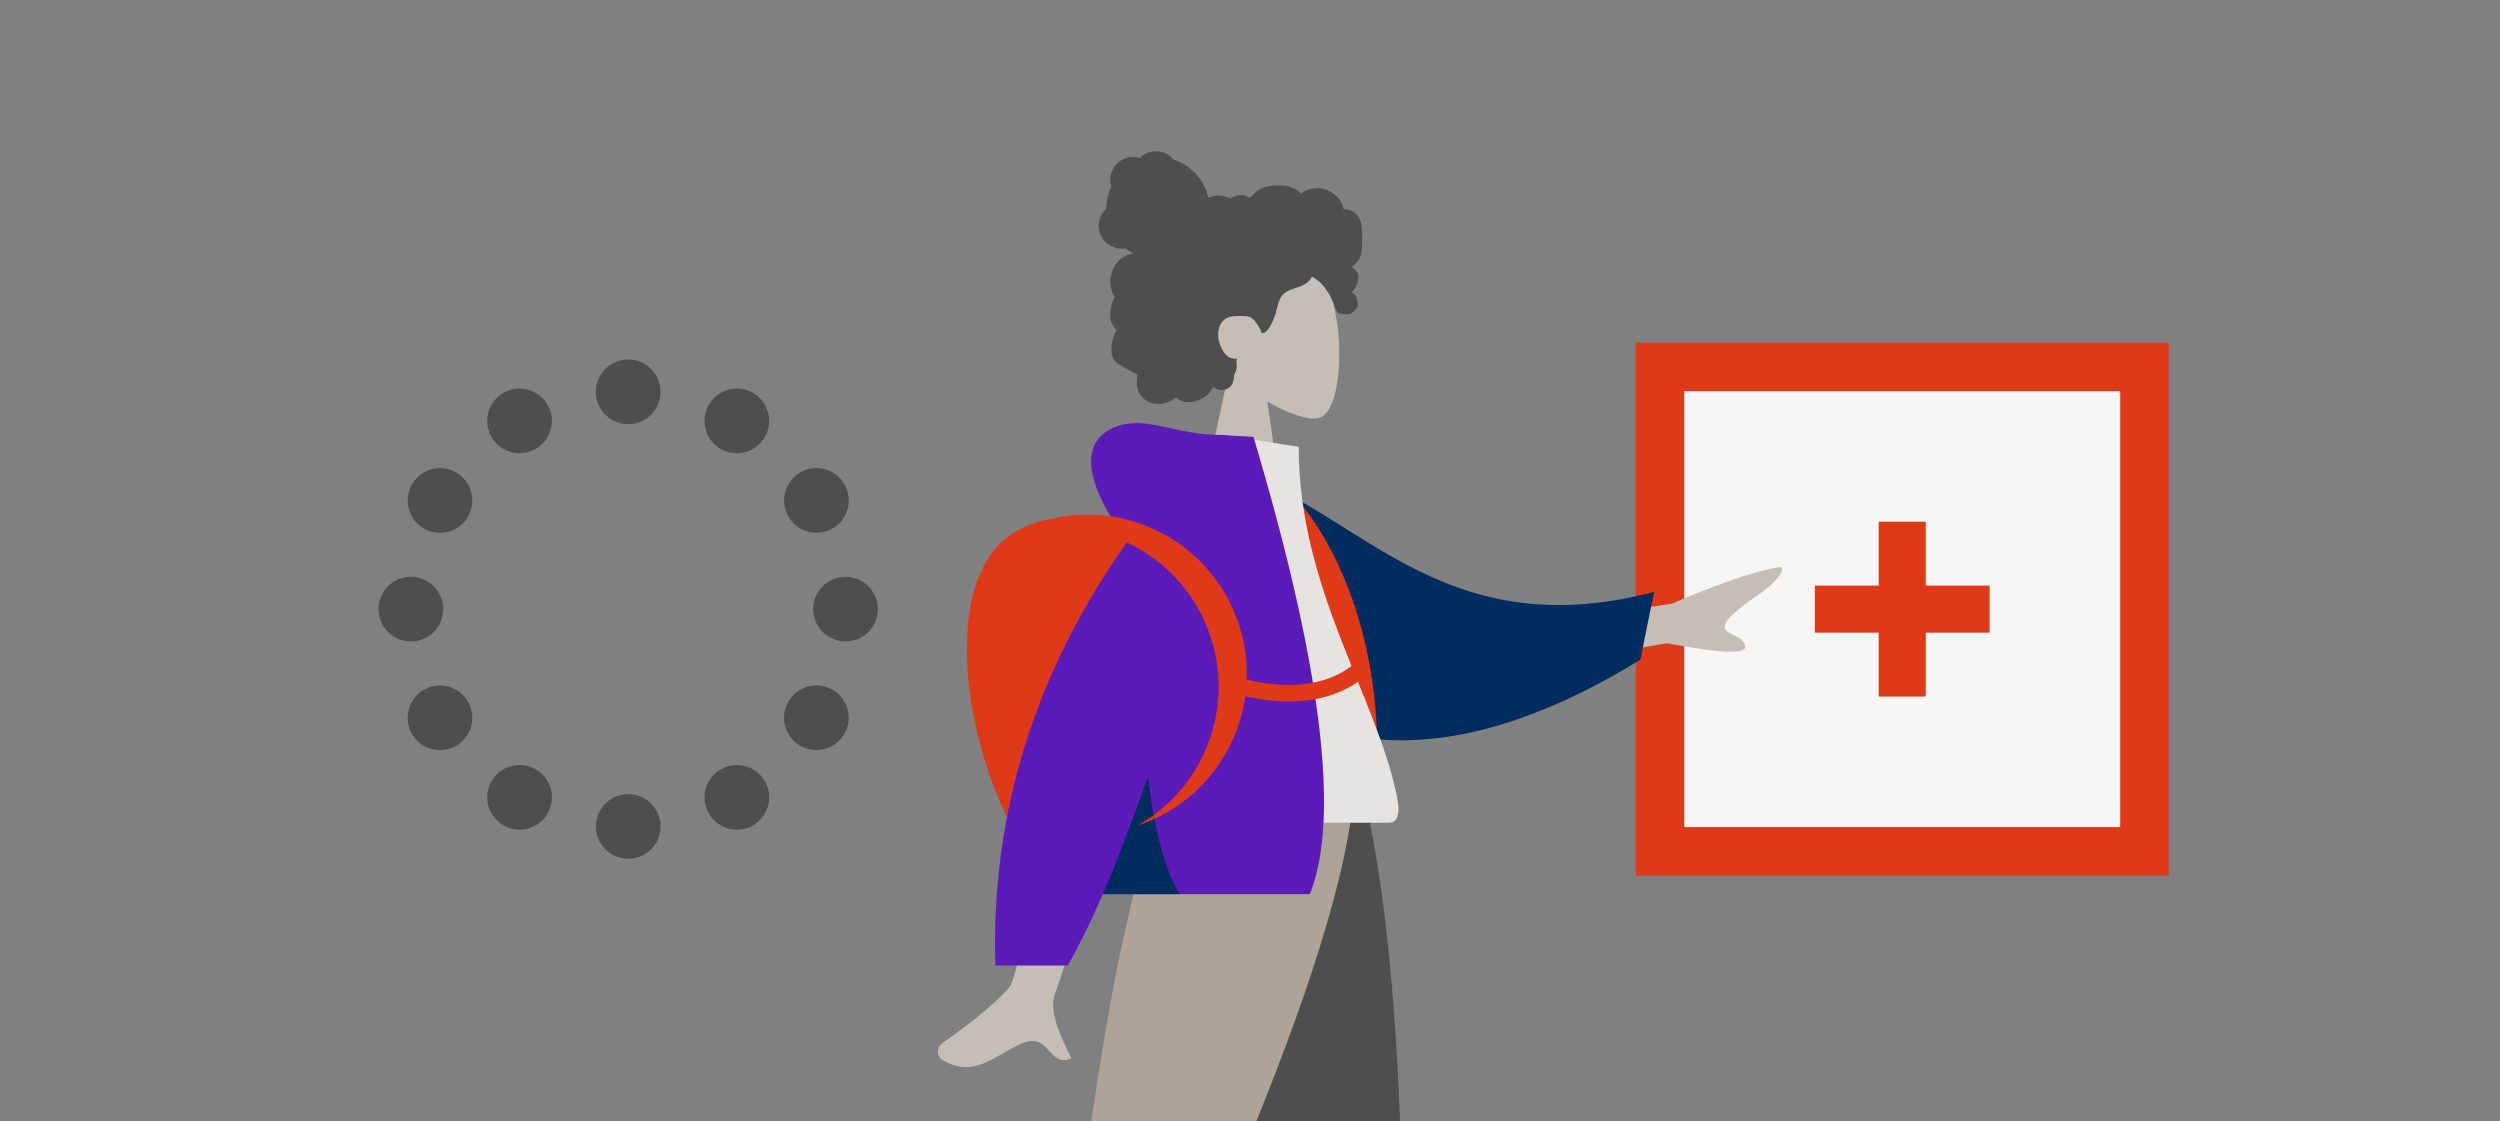 <?xml version="1.0" encoding="utf-8"?>
<!DOCTYPE svg PUBLIC "-//W3C//DTD SVG 1.1//EN" "http://www.w3.org/Graphics/SVG/1.1/DTD/svg11.dtd">
<svg version="1.1" id="Layer_1" xmlns="http://www.w3.org/2000/svg" xmlns:xlink="http://www.w3.org/1999/xlink" x="0px" y="0px" width="350px" height="157px" viewBox="0 0 350 157" enable-background="new 0 0 350 157" xml:space="preserve">
	<rect x="0" y="0" width="350" height="157" fill="#808080" stroke="none"/>
	<g>

		<path fill="none" stroke="#4E4E4E" stroke-width="9.052" stroke-linecap="round" stroke-linejoin="round" stroke-miterlimit="10" stroke-dasharray="0,15.932" d="
		M103.162,111.628c6.893-3.988,12.076-10.603,14.18-18.476" />

		<path fill="none" stroke="#4E4E4E" stroke-width="9.052" stroke-linecap="round" stroke-linejoin="round" stroke-miterlimit="10" stroke-dasharray="0,15.932" d="
		M114.301,70.063c-3.988-6.893-10.603-12.075-18.476-14.18" />

		<path fill="none" stroke="#4E4E4E" stroke-width="9.052" stroke-linecap="round" stroke-linejoin="round" stroke-miterlimit="10" stroke-dasharray="0,15.932" d="
		M72.735,58.925c-6.893,3.987-12.076,10.603-14.18,18.476" />

		<path fill="none" stroke="#4E4E4E" stroke-width="9.052" stroke-linecap="round" stroke-linejoin="round" stroke-miterlimit="10" stroke-dasharray="0,15.932" d="
		M61.597,100.49c3.988,6.893,10.603,12.075,18.476,14.18" />

		<path fill="none" stroke="#4E4E4E" stroke-width="9.052" stroke-linecap="round" stroke-linejoin="round" stroke-miterlimit="10" d="
		M87.949,115.699L87.949,115.699 M57.526,85.276L57.526,85.276 M87.949,54.854L87.949,54.854 M118.372,85.276L118.372,85.276" />
		<rect x="232.395" y="51.359" fill="#F7F6F4" width="67.836" height="67.835" />
		<rect x="232.395" y="51.359" fill="none" stroke="#DE3919" stroke-width="6.8" width="67.836" height="67.835" />
		<rect x="254.075" y="81.982" fill="#DE3919" width="24.474" height="6.589" />
		<rect x="263.017" y="73.039" fill="#DE3919" width="6.59" height="24.475" />
		<path fill="#C5BEB7" d="M172.104,51.764c-2.104-2.469-3.527-5.496-3.289-8.887c0.685-9.77,14.286-7.62,16.931-2.69
		c2.646,4.932,2.332,17.441-1.088,18.322c-1.363,0.351-4.268-0.51-7.225-2.292l1.855,13.129h-10.957L172.104,51.764z" />
		<path fill="#4E4E4E" d="M190.506,31.064c-0.227-0.798-0.836-1.48-1.66-1.683c-0.199-0.049-0.404-0.069-0.609-0.061
		c-0.075,0.003-0.096,0.024-0.129-0.027c-0.026-0.038-0.026-0.132-0.037-0.177c-0.033-0.139-0.074-0.277-0.124-0.411
		c-0.172-0.458-0.461-0.863-0.81-1.204c-0.652-0.638-1.533-1.079-2.448-1.158c-0.502-0.044-0.999,0.038-1.474,0.2
		c-0.244,0.085-0.481,0.19-0.713,0.306c-0.07,0.035-0.297,0.206-0.367,0.195c-0.076-0.012-0.232-0.204-0.295-0.252
		c-0.776-0.596-1.736-0.831-2.703-0.824c-1.092,0.009-2.145,0.064-3.056,0.729c-0.192,0.141-0.376,0.295-0.551,0.458
		c-0.092,0.085-0.181,0.174-0.267,0.266c-0.051,0.056-0.101,0.113-0.148,0.172c-0.082,0.099-0.068,0.132-0.184,0.063
		c-0.438-0.267-0.946-0.391-1.458-0.328c-0.304,0.037-0.599,0.128-0.88,0.248c-0.096,0.041-0.317,0.204-0.419,0.206
		c-0.101,0.001-0.319-0.15-0.423-0.188c-0.562-0.208-1.168-0.259-1.759-0.163c-0.283,0.046-0.563,0.129-0.835,0.233
		c-0.553-2.513-2.408-4.527-4.832-5.31c-0.589-0.716-1.471-1.183-2.47-1.183c-0.894,0-1.701,0.367-2.283,0.956
		c-0.296-0.09-0.604-0.153-0.929-0.153c-1.773,0-3.211,1.438-3.211,3.211c0,0.336,0.066,0.653,0.161,0.957
		c-0.437,0.931-0.701,1.96-0.701,3.057c0,0.011,0.003,0.021,0.003,0.032c-0.651,0.588-1.069,1.43-1.069,2.377
		c0,1.773,1.438,3.211,3.212,3.211c0.18,0,0.353-0.024,0.525-0.053c0.352,0.289,0.736,0.537,1.137,0.758
		c-0.024,0-0.05,0-0.065,0.001c-0.136,0.016-0.271,0.04-0.405,0.071c-0.246,0.059-0.485,0.145-0.712,0.257
		c-0.883,0.437-1.514,1.256-1.823,2.177c-0.324,0.968-0.319,2.076,0.069,3.025c0.063,0.153,0.137,0.302,0.224,0.443
		c0.054,0.086,0.072,0.086,0.037,0.177c-0.039,0.101-0.11,0.199-0.156,0.297c-0.151,0.322-0.256,0.663-0.323,1.011
		c-0.109,0.572-0.163,1.172-0.056,1.748c0.051,0.268,0.137,0.529,0.27,0.767c0.068,0.122,0.147,0.237,0.237,0.343
		c0.047,0.056,0.096,0.108,0.147,0.159l0.094,0.086c0.061,0.08,0.074,0.014,0.042,0.13c-0.044,0.162-0.144,0.321-0.206,0.478
		c-0.062,0.162-0.12,0.327-0.172,0.493c-0.106,0.336-0.195,0.678-0.251,1.026c-0.107,0.668-0.089,1.38,0.227,1.993
		c0.136,0.262,0.329,0.492,0.564,0.671c0.115,0.088,0.24,0.163,0.371,0.225c0.067,0.032,0.153,0.046,0.183,0.11
		c0.033,0.07,2.243,1.181,2.231,1.259c-0.097,0.679-0.146,1.393,0.056,2.059c0.187,0.613,0.596,1.154,1.128,1.513
		c1.032,0.695,2.422,0.656,3.506,0.099c0.283-0.145,0.547-0.325,0.783-0.538c0.6,0.809,1.836,0.783,2.713,0.553
		c1.094-0.287,1.971-1.047,2.476-2.046c0.692,0.841,2.142,0.568,2.621-0.344c0.118-0.224,0.187-0.47,0.222-0.72
		c0.018-0.13,0.006-0.263,0.02-0.393c0.017-0.165,0.128-0.326,0.191-0.486c0.124-0.312,0.201-0.634,0.205-0.971
		c0.001-0.175-0.021-0.346-0.038-0.521c-0.015-0.157,0.028-0.303,0.053-0.457c-0.28,0.046-0.622-0.03-0.886-0.111
		c-0.259-0.08-0.502-0.29-0.685-0.482c-0.425-0.445-0.684-1.03-0.862-1.611c-0.389-1.276-0.23-2.808,1.054-3.508
		c0.598-0.326,2.389-0.325,3.102-0.164c0.748,0.17,1.598,1.822,1.64,1.977c0.026,0.097,0.013,0.216,0.101,0.279
		c0.194,0.141,0.514-0.103,0.657-0.223c0.247-0.209,0.423-0.486,0.576-0.766c0.333-0.612,0.601-1.268,0.79-1.938
		c0.146-0.516,0.24-1.048,0.43-1.551c0.19-0.501,0.489-0.948,0.955-1.232c0.506-0.308,1.086-0.471,1.643-0.665
		c0.551-0.192,1.092-0.427,1.519-0.834c0.095-0.09,0.185-0.185,0.261-0.291c0.059-0.083,0.118-0.243,0.209-0.296
		c0.141-0.082,0.348,0.132,0.471,0.209c0.603,0.384,1.105,0.918,1.511,1.501c0.403,0.58,0.733,1.138,1.004,1.786
		c0.198,0.48,0.323,1.096,0.675,1.49c0.156,0.175,1.321,0.282,1.698,0.129c0.377-0.154,0.8-0.553,0.926-0.802
		c0.13-0.256,0.161-0.537,0.104-0.817c-0.031-0.165-0.099-0.318-0.135-0.48c-0.031-0.136-0.059-0.265-0.125-0.389
		c-0.125-0.236-0.339-0.405-0.598-0.476c0.27-0.248,0.492-0.544,0.646-0.875c0.16-0.345,0.295-0.763,0.334-1.141
		c0.031-0.307-0.017-0.625-0.185-0.889c-0.177-0.276-0.489-0.457-0.759-0.629c0.412-0.323,0.766-0.715,1.057-1.15
		C190.855,35.425,190.793,32.072,190.506,31.064" />
		<path fill="#4E4E4E" d="M196.019,157c-0.876-21.779-3.103-44.6-8.649-56.12l-20.95,14.67c-0.348,9.666,3.468,25.394,7.996,41.45
		H196.019z" />
		<path fill="#DE3919" d="M141.33,74.993c8.532-5.958,17.658,0.772,17.658,0.772l-8.451,39.795c0,0-5.236,8.321-10.097-2.313
		C134.256,99.724,132.797,80.952,141.33,74.993" />
		<path fill="#ADA398" d="M175.879,157c7.59-18.704,14.047-38.052,13.795-49.914l-26.377,4.891
		c-4.676,9.353-7.865,27.144-10.527,45.023H175.879z" />
		<path fill="#C5BEB7" d="M212.441,87.715l21.609-3.193c4.497-1.964,11.4-4.624,15.082-5.13c1.018,0.063-0.211,1.994-2.787,3.752
		c-2.574,1.757-5.202,3.723-4.862,4.814s2.611,0.902,2.846,2.557c0.155,1.103-3.493,0.95-10.946-0.457l-18.91,3.243L212.441,87.715z
		" />
		<path fill="#002C5F" d="M159.874,80.507l7.991-15.59c20.217,2.498,31.065,26.53,63.708,17.948l-1.928,9.495
		C192.307,115.285,171.769,99.141,159.874,80.507" />
		<path fill="#DE3919" d="M182.334,70.834c0,0,9.036,10.086,10.333,29.75c1.291,19.581-2.319-0.735-2.319-0.735l-8.501-25.001
		L182.334,70.834z" />
		<path fill="#C5BEB7" d="M147.733,107.435l10.057,0.04c-6.209,19.832-9.562,30.354-10.057,31.568
		c-1.113,2.729,1.243,6.889,2.251,9.124c-1.588,0.703-2.326-0.194-3.134-1.092c-0.861-0.956-1.802-1.913-3.938-0.932
		c-3.779,1.739-6.654,4.893-11.021,2.227c-0.536-0.328-1.125-1.563,0.297-2.526c3.541-2.401,8.643-6.605,9.333-7.99
		C142.461,135.967,144.532,125.827,147.733,107.435" />
		<path fill="#E6E3E0" d="M157.642,115.184h36.821c1.682,0,1.364-2.404,1.121-3.617c-2.807-13.998-13.765-29.088-13.765-49.013
		l-10.62-1.649C162.415,74.883,159.376,92.093,157.642,115.184" />
		<path fill="#5C1BB8" d="M158.71,74.645c-1.543-0.439-2.764-1.462-3.665-3.07c-3.882-6.93-2.48-10.745,1.669-12
		c4.149-1.254,7.848,1.329,14.458,1.329c0.359,0,0.689,0.023,0.987,0.067l3.326,0.188c9.539,31.986,12.17,53.327,7.892,64.021
		h-28.98c-1.718,3.963-3.361,7.296-4.93,9.999h-10.113C138.61,111.406,146.54,91.228,158.71,74.645" />
		<path fill="#002C5F" d="M160.708,108.754c0.911,7.545,2.393,13.021,4.444,16.427h-10.755
		C156.399,120.562,158.502,115.085,160.708,108.754" />
		<path fill="#DE3919" d="M172.629,85.3c-5.016-11.266-18.215-16.333-29.482-11.316c-0.667,0.296-1.311,0.625-1.935,0.977
		c10.781-3.607,22.742,1.502,27.461,12.101c4.719,10.599,0.513,22.906-9.382,28.504c0.679-0.228,1.354-0.486,2.021-0.783
		C172.578,109.766,177.645,96.567,172.629,85.3" />
		<path fill="none" stroke="#DE3919" stroke-width="2.318" d="M172.898,95.859c0,0,10.82,3.864,17.775-2.318" />
	</g>
</svg>
